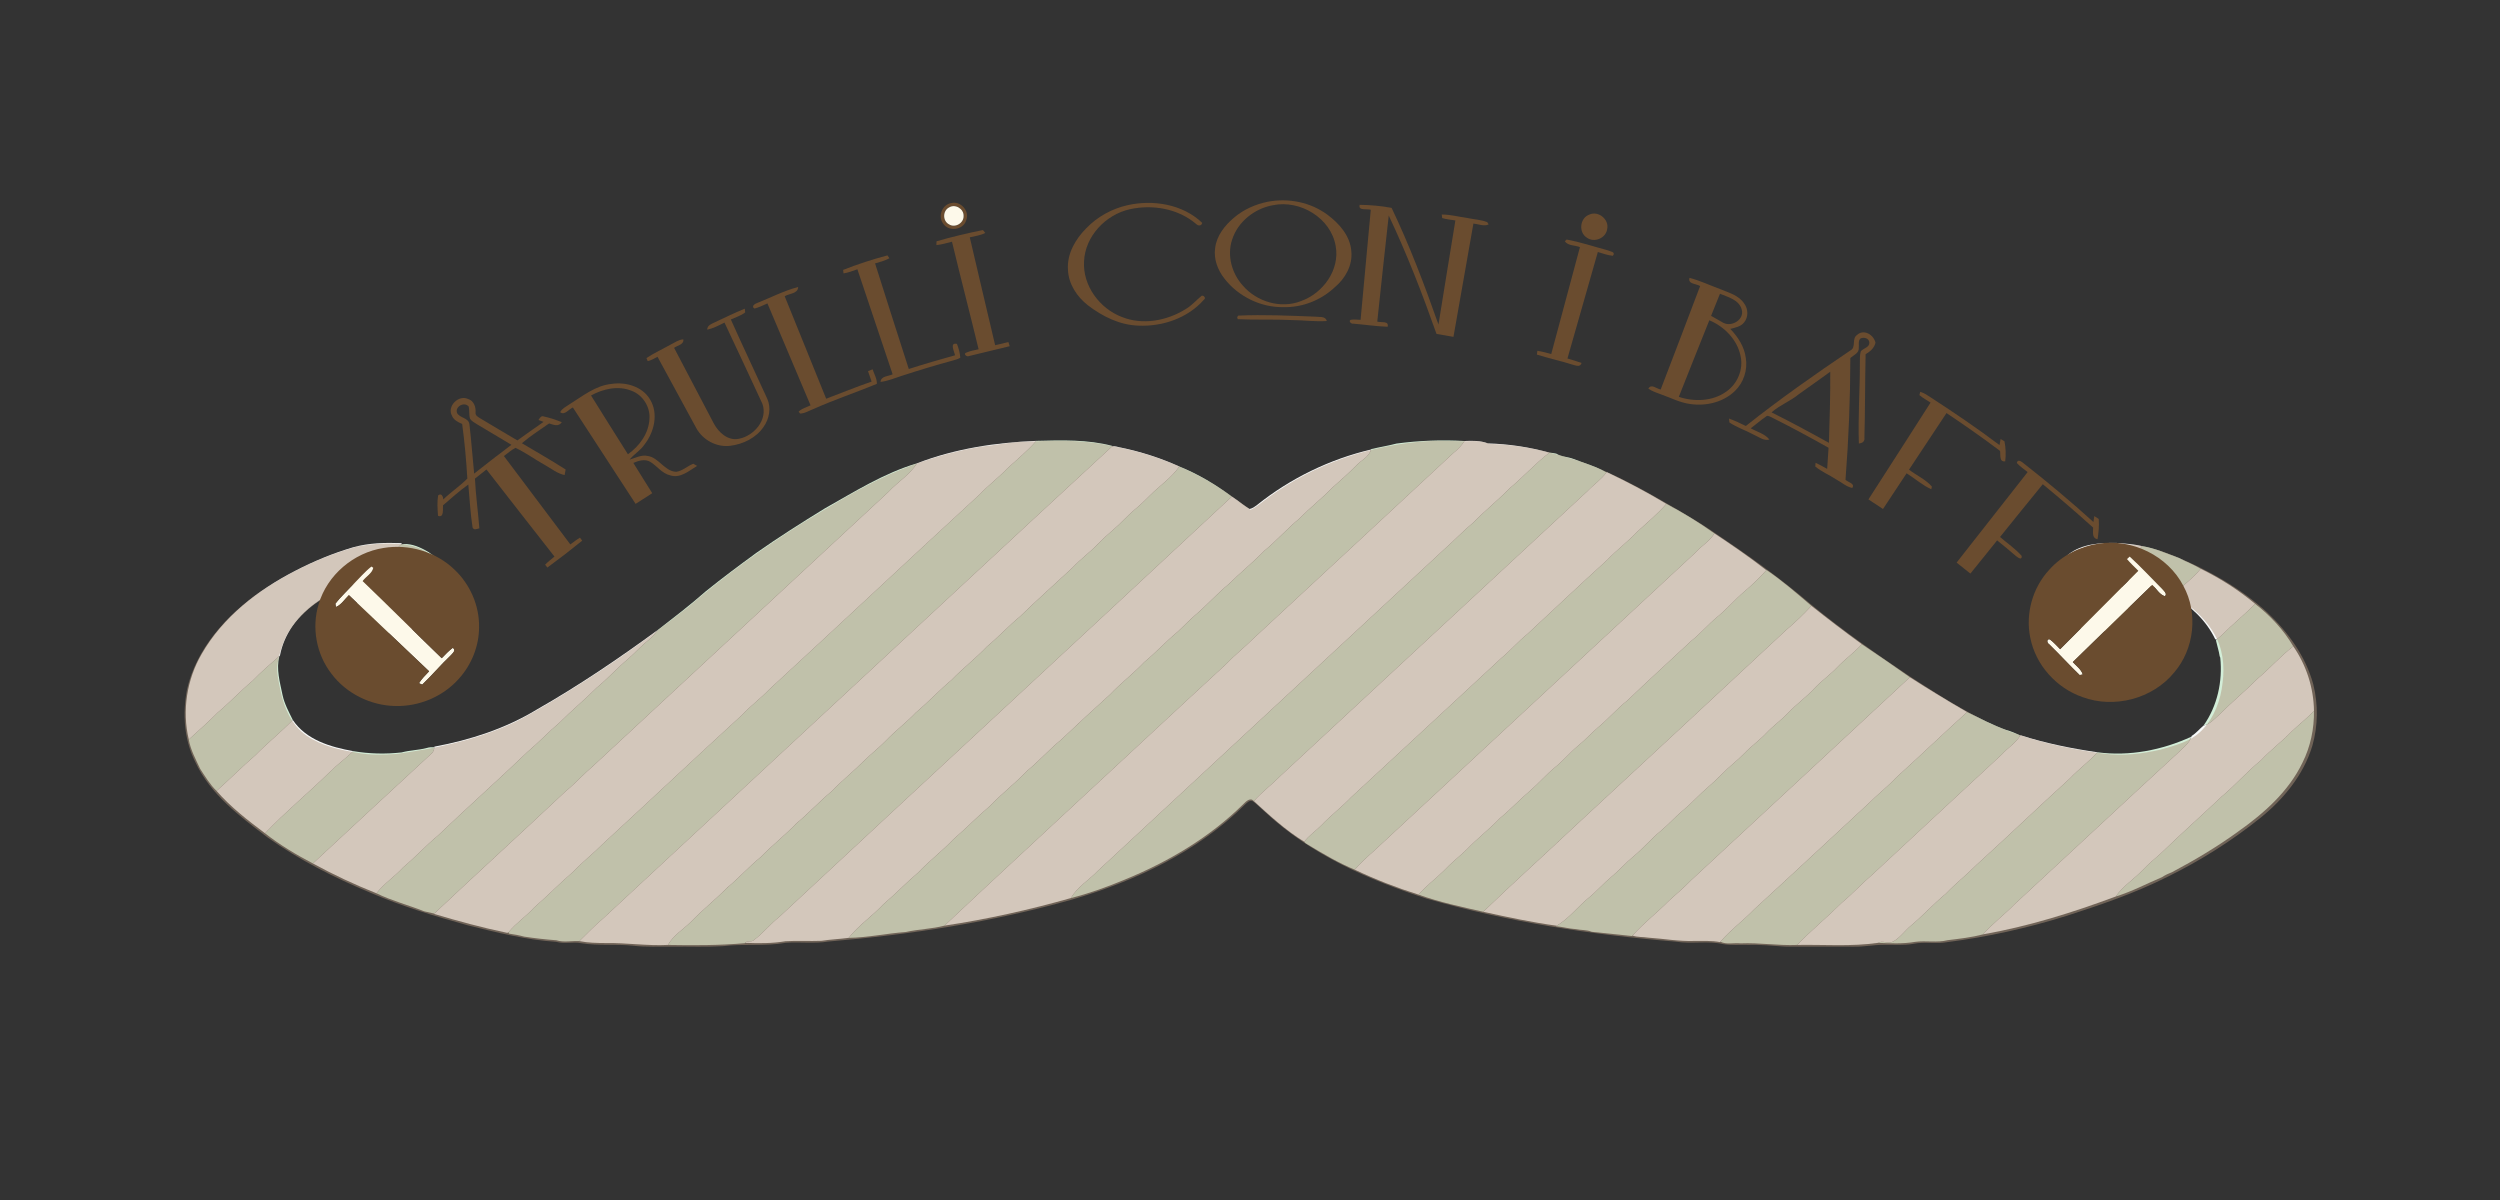 <?xml version="1.0" encoding="utf-8"?>
<!-- Generator: Adobe Illustrator 15.1.0, SVG Export Plug-In . SVG Version: 6.00 Build 0)  -->
<!DOCTYPE svg PUBLIC "-//W3C//DTD SVG 1.1//EN" "http://www.w3.org/Graphics/SVG/1.1/DTD/svg11.dtd">
<svg version="1.1" id="Layer_1" xmlns="http://www.w3.org/2000/svg" xmlns:xlink="http://www.w3.org/1999/xlink" x="0px" y="0px"
	 width="1477px" height="709px" viewBox="0 0 1477 709" enable-background="new 0 0 1477 709" xml:space="preserve">
<rect x="0" y="0" width="1477" height="709" fill="#333333" stroke="none"/>
<g>
	<g>
		<g>
			<g>
				<path fill="#D3EED8" d="M612.265,260.464c14.983-0.384,30.271-0.89,44.88,2.982l-0.142,0.324
					c-65.263,60.137-130.131,120.708-195.242,180.997c-35.154,32.627-70.308,65.242-105.441,97.879
					c-4.934,4.175-9.403,8.847-14.013,13.365c-4.54-0.272-9.19,0.921-13.608-0.505c-6.37-0.466-12.719-1.193-19.028-2.153
					c-2.942-0.8-5.945-1.345-8.958-1.771c-0.071-0.191-0.212-0.575-0.283-0.758c4.388-5.52,10.434-9.393,15.125-14.64
					c7.927-6.895,15.247-14.437,23.213-21.282c5.409-5.732,11.678-10.545,17.198-16.156c27.581-25.327,54.778-51.078,82.43-76.344
					c5.036-5.409,11.041-9.787,16.136-15.135c41.564-38.309,82.774-77.001,124.368-115.27c5.096-5.389,11.081-9.828,16.197-15.206
					C600.901,271.434,607.058,266.429,612.265,260.464z"/>
				<path fill="#D3EED8" d="M825.099,262.051c13.296-1.769,26.722-2.274,40.118-1.496c-1.709,2.74-4.004,5.035-6.511,7.037
					c-39.248,36.559-78.639,72.947-117.958,109.436c-5.429,5.368-11.445,10.131-16.712,15.66
					c-29.674,27.298-59.106,54.85-88.729,82.198c-25.751,24.001-51.694,47.821-77.284,71.976
					c-7.461,1.951-15.429,2.083-22.991,3.781c-11.263,0.798-22.364,3.276-33.647,3.438c5.985-7.482,14.013-12.87,20.524-19.836
					c7.108-6.037,13.548-12.79,20.646-18.826c6.562-6.916,14.194-12.688,20.756-19.604c7.259-6.237,13.912-13.112,21.181-19.331
					c7.128-7.4,15.287-13.68,22.375-21.11c7.017-5.753,13.032-12.597,20.049-18.34c9.514-9.038,19.169-17.926,28.895-26.731
					c6.411-6.744,13.852-12.386,20.261-19.14c6.784-5.642,12.76-12.163,19.554-17.794c3.7-3.367,7.087-7.067,10.909-10.303
					c6.733-5.732,12.597-12.406,19.452-18.017c6.805-6.724,14.245-12.739,20.919-19.594c7.381-6.066,13.688-13.275,21.07-19.331
					c6.177-6.339,13.163-11.789,19.32-18.138c4.813-4.246,9.605-8.513,14.114-13.093c2.882-3.073,7.432-4.933,8.594-9.322
					l0.102-0.243C815.08,264.134,820.165,263.365,825.099,262.051z"/>
				<path fill="#D3EED8" d="M915.405,267.43c1.345,0.021,2.689,0.333,4.034,0.567c2.973,1.94,6.865,1.84,10.15,3.133
					c6.501,2.579,13.396,4.398,19.482,7.978c-3.083,4.256-7.531,7.188-11.121,10.98c-60.379,55.88-120.576,111.973-180.956,167.852
					c-5.228,5.309-11.223,9.788-16.227,15.328l-0.041,0.041c-1.92-2.417-4.569,0.09-6.057,1.658
					c-19.987,19.785-44.626,34.314-70.56,44.869c-10.222,4.267-20.727,8.028-31.433,10.737c3.913-6.663,10.768-10.676,16.005-16.155
					c68.124-63.383,136.409-126.573,204.595-189.905c5.873-5.177,11.232-10.919,17.288-15.903
					c6.845-7.007,14.509-13.134,21.354-20.13C899.996,281.746,907.034,273.83,915.405,267.43z"/>
				<path fill="#D3EED8" d="M487.25,300.4c17.622-9.888,34.981-20.878,54.515-26.671c-4.317,6.814-11.424,11.01-16.824,16.844
					C466.867,344.42,408.833,398.33,350.779,452.198c-5.793,4.913-10.858,10.604-16.743,15.428
					c-25.69,24.194-51.795,47.923-77.476,72.118c-2.002-0.476-4.004-0.891-5.996-1.346c-9.271-3.721-19.128-6.208-28.147-10.636
					c4.51-5.834,10.818-9.888,15.762-15.317c7.158-5.995,13.457-12.92,20.646-18.876c17.39-16.662,35.417-32.626,52.796-49.309
					c6.562-5.551,12.446-11.829,18.998-17.38c7.077-7.097,14.822-13.467,21.899-20.564c6.481-5.318,12.062-11.606,18.502-16.965
					c4.186-3.609,7.805-7.826,12.163-11.232c2.164-1.669,3.893-3.803,5.51-5.985c9.534-7.382,19.139-14.722,28.198-22.718
					c9.737-7.866,19.787-15.348,29.896-22.729C459.952,317.446,473.55,308.822,487.25,300.4z"/>
				<path fill="#D3EED8" d="M696.738,275.599c11.09,4.459,21.454,10.667,31.029,17.794
					C638.815,376.309,549.459,458.8,460.447,541.665c-5.419,4.267-9.707,9.827-15.277,13.9c-1.405,1.254-3.812-0.09-4.944,1.478
					l-0.192,0.191c-15.095,1.324-30.26,1.305-45.406,1.031c3.286-5.834,9.312-9.321,13.933-13.983
					c6.622-6.885,14.154-12.799,20.827-19.623c7.007-5.804,13.083-12.607,20.12-18.371c6.652-6.845,14.194-12.739,20.807-19.624
					c7.34-6.107,13.811-13.164,21.151-19.271c6.106-6.38,13.032-11.88,19.26-18.148c4.095-3.983,8.625-7.522,12.628-11.616
					c5.611-5.895,12.152-10.768,17.754-16.662c7.31-6.168,13.832-13.174,21.151-19.331c6.632-6.854,14.205-12.688,20.787-19.604
					c6.784-5.662,12.769-12.184,19.584-17.814c10.09-9.807,20.595-19.149,30.897-28.734c4.742-5.055,10.374-9.16,15.186-14.134
					c2.831-2.892,5.773-5.672,8.866-8.27c4.57-3.802,8.422-8.372,12.992-12.173c3.166-2.628,6.147-5.459,9.029-8.392
					C685.242,286.812,692.157,282.312,696.738,275.599z"/>
				<path fill="#D3EED8" d="M984.479,297.69c9.817,5.197,19.352,11.011,28.4,17.461c-2.801,4.651-7.685,7.361-11.223,11.344
					c-63.312,58.722-126.563,117.493-189.884,176.194c-3.994,3.498-7.866,7.147-11.404,11.111
					c-9.524-3.964-18.451-9.211-27.259-14.56c-0.889-0.616-1.991-0.97-2.547-1.94c2.791-3.782,6.814-6.34,10.05-9.687
					c5.631-5.863,12.112-10.818,17.734-16.692c29.663-27.318,59.125-54.828,88.729-82.207c5.317-4.439,9.867-9.727,15.256-14.094
					c15.723-14.54,31.211-29.331,47.095-43.698c5.611-5.895,12.163-10.778,17.765-16.683
					C973.024,308.802,979.263,303.767,984.479,297.69z"/>
				<path fill="#D3EED8" d="M236.875,321.672c4.802-0.96,9.837,0.98,14.054,3.235c6.46,3.206,11.94,9.565,12.112,17.036
					c-5.733,5.096-11.172,10.505-16.824,15.691c-5.965,4.884-10.879,10.96-17.248,15.368c0.708,0.111,2.103,0.344,2.811,0.454
					c-3.983,0.932-8.23,0.679-12.315,0.688c-3.215-1.213-7.593-2.021-8.775-5.772c-2.679-7.986,2.346-15.833,2.173-23.759
					C220.517,336.605,229.343,329.821,236.875,321.672z"/>
				<path fill="#D3EED8" d="M1265.559,322.653c7.613,1.204,14.69,4.429,21.899,7.057c4.165,2.204,8.634,3.852,12.689,6.319
					c-4.763,5.986-11.243,10.211-16.359,15.864c-6.996-3.529-14.245-6.724-21.869-8.543c-2.669-0.102-6.065-1.436-8.28,0.404
					c-0.606,7.219,4.822,13.346,4.206,20.635c0.111,3.771-3.447,5.925-6.359,7.461c-5.075,2.053-10.576,0.375-15.823,0.395
					c-5.783,0.688-10.949-3.204-14.559-7.3c4.955-5.854,11.253-10.332,16.561-15.843c4.51-4.61,9.757-8.432,14.186-13.153
					C1256.197,331.277,1261.758,327.86,1265.559,322.653z"/>
				<path fill="#D3EED8" d="M1043.545,336.888l0.111-0.111c9.352,6.369,17.945,13.8,26.52,21.161
					c-4.641,5.045-9.605,9.767-14.813,14.205c-41.695,38.895-83.522,77.628-125.349,116.36
					c-17.813,16.824-36.085,33.172-53.717,50.178c-12.859-2.932-25.843-5.642-38.247-10.141c4.509-5.186,10.069-9.271,14.943-14.084
					c4.226-4.519,9.109-8.341,13.568-12.597c6.105-6.421,13.184-11.789,19.311-18.179c6.268-5.187,11.809-11.163,18.007-16.42
					c5.237-4.488,9.705-9.786,15.054-14.134c4.822-3.902,8.786-8.735,13.578-12.679c4.074-3.316,7.583-7.27,11.587-10.677
					c6.087-5.015,11.223-11.081,17.431-15.975c12.365-11.91,25.113-23.405,37.641-35.133c5.611-4.47,10.242-10,15.793-14.539
					c5.5-4.56,10.15-10.009,15.58-14.63C1035.152,345.583,1039.531,341.408,1043.545,336.888z"/>
				<path fill="#D3EED8" d="M1312.411,375.449c6.429-6.46,13.537-12.193,19.957-18.684c8.857,6.916,16.804,15.348,22.486,25.074
					c-7.481,5.792-13.74,12.941-20.97,19.027c-7.269,7.26-15.176,13.81-22.425,21.06c-2.962,2.528-5.601,5.926-9.604,6.733
					c8.169-11.575,11.334-26.156,9.878-40.107l-0.364-0.909c-0.445-3.125-1.496-6.108-2.152-9.171l0.222-0.708
					C1310.439,377.037,1311.48,376.298,1312.411,375.449z"/>
				<path fill="#D3EED8" d="M1099.971,380.596c9.504,6.42,18.977,12.922,28.369,19.514c-43.01,40.067-86.171,79.942-129.241,119.949
					c-4.114,4.297-8.704,8.078-13.072,12.092c-6.977,7.077-14.913,13.144-21.524,20.585l-0.264,0.273
					c-7.967-0.789-15.924-1.719-23.891-2.507c-2.922-1.284-6.268-0.9-9.342-1.578c-3.974-0.213-7.806-1.375-11.748-1.709
					l0.454-0.283c7.29-4.307,12.426-11.242,18.917-16.53c4.803-3.912,8.847-8.645,13.628-12.566
					c4.429-3.641,8.149-8.038,12.568-11.668c5.772-4.701,10.555-10.474,16.288-15.216c4.59-3.771,8.513-8.291,13.092-12.082
					c2.578-2.154,5.035-4.459,7.412-6.846c4.983-5.125,10.706-9.473,15.65-14.639c4.135-4.328,8.998-7.877,13.164-12.184
					c4.125-4.337,9.068-7.805,13.184-12.173c4.095-4.307,8.979-7.765,13.063-12.082c4.762-5.035,10.455-9.069,15.166-14.154
					c4.246-4.54,9.383-8.108,13.659-12.618C1090.063,389.361,1095.542,385.54,1099.971,380.596z"/>
				<path fill="#D3EED8" d="M149.218,402.202c4.994-5.167,10.434-9.858,15.843-14.591c-2.022,7.745,0.343,15.47,1.87,23.053
					c1.102,5.227,3.741,9.938,6.046,14.7c-7.098,7.27-15.024,13.649-22.142,20.879c-7.856,6.773-15.125,14.164-22.89,21.039
					c-3.913-3.781-6.683-8.492-9.645-12.981c-2.639-5.602-5.611-11.161-6.805-17.289l0.688-0.688
					c5.541-5.035,11.142-10,16.419-15.327C135.731,415.011,142.08,408.187,149.218,402.202z"/>
				<path fill="#D3EED8" d="M1353.975,432.098c4.307-4.114,9.079-7.734,13.123-12.142c0.142,10.565-2.042,21.19-6.814,30.654
					c-8.219,17.117-22.86,29.978-38.106,40.755c-12.294,8.928-25.376,16.693-38.772,23.811c-2.104,0.85-4.196,1.759-6.057,3.033
					c-9.109,3.852-17.896,8.543-27.379,11.445c4.317-6.198,10.809-10.273,15.975-15.673c3.316-3.477,6.966-6.581,10.586-9.726
					c11.818-11.435,24.104-22.374,36.063-33.667c8.078-6.744,14.994-14.752,23.163-21.395
					C1341.458,443.098,1348.182,438.104,1353.975,432.098z"/>
				<path fill="#D3EED8" d="M1162.14,420.693c7.612,3.681,15.095,7.715,23.083,10.556c2.891,0.799,5.661,1.972,8.36,3.307
					c-2.771,4.519-7.431,7.309-10.919,11.201c-25.408,23.477-50.725,47.044-76.071,70.591c-6.359,5.43-12.001,11.627-18.431,16.976
					c-8.594,8.533-17.997,16.237-26.398,24.942c-11.172,0.476-22.273-1.425-33.455-0.939c-3.913-0.436-8.383,0.879-11.9-0.971
					c6.076-7.037,13.619-12.527,20.039-19.2c22.516-20.615,44.799-41.482,67.214-62.209c5.399-5.389,11.445-10.101,16.692-15.651
					C1134.396,446.545,1148.106,433.443,1162.14,420.693z"/>
				<path fill="#D3EED8" d="M1239.14,444.442c18.917,2.528,38.279-1.283,55.517-9.21c-1.264,4.136-5.014,6.562-7.865,9.515
					c-32.293,29.714-64.333,59.691-96.564,89.466c-6.025,6.147-12.941,11.364-18.684,17.814c-6.846,1.79-13.861,2.569-20.858,3.428
					c-6.299,1.607-12.86,0.11-19.229,0.99c-7.239,1.254-14.67,0.891-21.95,0.587c2.78-1.668,6.046,0.799,8.897-0.738
					c4.195-2.274,6.945-6.409,10.586-9.433c7.138-5.976,13.406-12.892,20.574-18.836c5.772-6.056,12.396-11.192,18.26-17.157
					c18.542-16.833,36.609-34.183,55.141-51.048C1228.09,454.412,1234.176,450.014,1239.14,444.442z"/>
				<path fill="#D3EED8" d="M237.3,444.534c4.843-1.305,9.928-1.335,14.781-2.599c1.446-0.506,2.982-0.516,4.499-0.476
					c-0.03,1.233-0.404,2.325-1.132,3.266c-23.608,21.697-47.054,43.606-70.591,65.404c-9.857-5.177-19.523-10.929-28.269-17.824
					c12.133-12.779,25.802-23.982,38.379-36.327c4.348-4.338,9.342-7.937,13.75-12.202
					C218.131,445.383,227.796,445.606,237.3,444.534z"/>
			</g>
			<g>
				<path fill="#F8FAFA" d="M541.765,273.729c22.415-8.665,46.569-12.335,70.5-13.265c-5.207,5.965-11.364,10.97-17.167,16.328
					c-5.116,5.378-11.101,9.817-16.197,15.206c-41.594,38.268-82.804,76.961-124.368,115.27
					c-5.096,5.348-11.101,9.726-16.136,15.135c-27.652,25.266-54.849,51.017-82.43,76.344c-5.521,5.611-11.789,10.424-17.198,16.156
					c-7.967,6.846-15.287,14.388-23.213,21.282c-4.691,5.247-10.737,9.12-15.125,14.64l-0.768,0.304
					c-14.589-3.063-28.997-6.926-43.273-11.213l0.172-0.171c25.681-24.195,51.785-47.924,77.476-72.118
					c5.885-4.823,10.95-10.515,16.743-15.428c58.054-53.868,116.087-107.778,174.162-161.625
					C530.341,284.739,537.448,280.543,541.765,273.729z"/>
				<path fill="#F8FAFA" d="M865.217,260.555c4.651-0.202,9.413-0.313,13.831,1.415c12.254,0.324,24.528,2.174,36.357,5.46
					c-8.371,6.4-15.409,14.316-23.486,21.05c-6.845,6.996-14.509,13.123-21.354,20.13c-6.056,4.984-11.415,10.727-17.288,15.903
					c-68.186,63.332-136.471,126.522-204.595,189.905c-5.237,5.479-12.092,9.492-16.005,16.155
					c-24.518,6.956-49.45,12.507-74.655,16.288c25.59-24.154,51.533-47.975,77.284-71.976c29.623-27.349,59.055-54.9,88.729-82.198
					c5.268-5.529,11.283-10.292,16.712-15.66c39.319-36.489,78.71-72.876,117.958-109.436
					C861.213,265.589,863.508,263.294,865.217,260.555z"/>
				<path fill="#F8FAFA" d="M461.761,444.767c65.111-60.289,129.979-120.86,195.242-180.997c1.799-0.496,3.66,0.495,5.47,0.718
					c11.779,2.446,23.294,6.147,34.265,11.111c-4.581,6.713-11.496,11.213-17.138,16.915c-2.881,2.932-5.863,5.763-9.029,8.392
					c-4.57,3.802-8.422,8.371-12.992,12.173c-3.093,2.598-6.035,5.378-8.866,8.27c-4.813,4.975-10.444,9.08-15.186,14.134
					c-10.302,9.585-20.807,18.927-30.897,28.734c-6.815,5.631-12.8,12.152-19.584,17.814c-6.582,6.916-14.155,12.75-20.787,19.604
					c-7.319,6.157-13.841,13.163-21.151,19.331c-5.602,5.895-12.143,10.768-17.754,16.662c-4.004,4.094-8.534,7.633-12.628,11.616
					c-6.228,6.269-13.153,11.769-19.26,18.148c-7.34,6.106-13.812,13.163-21.151,19.271c-6.612,6.885-14.154,12.779-20.807,19.624
					c-7.037,5.764-13.113,12.567-20.12,18.371c-6.673,6.824-14.205,12.738-20.827,19.623c-4.621,4.662-10.647,8.149-13.933,13.983
					c-12.253,0.646-24.416-1.305-36.65-1.102c-5.247-0.041-10.524-0.102-15.671-1.153c4.61-4.519,9.08-9.19,14.013-13.365
					C391.454,510.009,426.607,477.394,461.761,444.767z"/>
				<path fill="#F8FAFA" d="M742.79,298.246c19.634-15.661,42.777-26.924,67.214-32.677c-1.162,4.389-5.712,6.249-8.594,9.322
					c-4.509,4.58-9.302,8.847-14.114,13.093c-6.157,6.349-13.144,11.799-19.32,18.138c-7.382,6.056-13.689,13.265-21.07,19.331
					c-6.674,6.855-14.114,12.87-20.919,19.594c-6.854,5.611-12.719,12.284-19.452,18.017c-3.822,3.235-7.209,6.936-10.909,10.303
					c-6.794,5.631-12.77,12.152-19.554,17.794c-6.41,6.754-13.851,12.396-20.261,19.14c-9.726,8.806-19.381,17.693-28.895,26.731
					c-7.017,5.743-13.032,12.587-20.049,18.34c-7.088,7.431-15.247,13.71-22.375,21.11c-7.27,6.219-13.922,13.094-21.181,19.331
					c-6.562,6.916-14.195,12.688-20.756,19.604c-7.098,6.036-13.538,12.789-20.646,18.826c-6.511,6.966-14.539,12.354-20.524,19.836
					c-5.359,0.729-10.767,0.92-16.105,1.76c-7.078,0.293-14.185-0.213-21.252,0.242c-7.856,1.354-15.874,1.254-23.8,0.961
					c1.132-1.567,3.539-0.224,4.944-1.478c5.57-4.073,9.857-9.634,15.277-13.9c89.012-82.865,178.368-165.356,267.319-248.272
					c3.559,2.286,6.743,5.106,10.373,7.29C739.93,300.48,741.375,299.258,742.79,298.246z"/>
				<path fill="#F8FAFA" d="M949.072,279.107l0.143-0.182c12.062,5.652,23.829,11.92,35.265,18.765
					c-5.217,6.077-11.455,11.112-17.288,16.551c-5.602,5.905-12.153,10.788-17.765,16.683
					c-15.884,14.367-31.372,29.158-47.095,43.698c-5.389,4.367-9.938,9.654-15.256,14.094
					c-29.604,27.379-59.065,54.889-88.729,82.207c-5.622,5.874-12.104,10.829-17.734,16.692c-3.235,3.347-7.259,5.904-10.05,9.687
					c-10.919-6.694-20.394-15.419-29.795-24.033c5.004-5.54,10.999-10.02,16.227-15.328
					c60.38-55.879,120.577-111.972,180.956-167.852C941.541,286.295,945.989,283.364,949.072,279.107z"/>
				<path fill="#F8FAFA" d="M1012.88,315.151c10.443,6.916,20.797,14.023,30.665,21.737c-4.014,4.52-8.393,8.695-13.002,12.608
					c-5.43,4.621-10.08,10.07-15.58,14.63c-5.551,4.539-10.182,10.069-15.793,14.539c-12.527,11.728-25.275,23.223-37.641,35.133
					c-6.208,4.894-11.344,10.96-17.431,15.975c-4.004,3.407-7.513,7.36-11.587,10.677c-4.792,3.943-8.756,8.776-13.578,12.679
					c-5.349,4.348-9.816,9.646-15.054,14.134c-6.198,5.257-11.739,11.233-18.007,16.42c-6.127,6.39-13.205,11.758-19.311,18.179
					c-4.459,4.256-9.343,8.078-13.568,12.597c-4.874,4.813-10.435,8.898-14.943,14.084c-12.881-4.034-25.488-8.947-37.682-14.74
					c3.538-3.964,7.41-7.613,11.404-11.111c63.321-58.701,126.572-117.473,189.884-176.194
					C1005.195,322.512,1010.079,319.802,1012.88,315.151z"/>
				<path fill="#F8FAFA" d="M208.536,323.371c9.372-2.648,19.22-2.851,28.896-2.467l-0.556,0.769
					c-7.532,8.149-16.359,14.933-24.013,22.94c-1.486,0.061-3.033-0.172-4.448,0.395c-13.811,4.873-27.126,12.79-35.68,24.953
					c-3.589,5.187-6.177,11.132-7.33,17.339l-0.343,0.313c-5.409,4.732-10.849,9.424-15.843,14.591
					c-7.138,5.984-13.487,12.809-20.615,18.795c-5.277,5.327-10.878,10.292-16.419,15.327l-0.637,0.607
					c-4.075-17.047-1.173-35.509,7.653-50.624c12.497-21.788,33.132-37.681,55.153-49.035
					C185.282,331.59,196.717,326.859,208.536,323.371z"/>
				<path fill="#F8FAFA" d="M1222.044,327.516c8.059-6.288,18.846-6.945,28.673-6.733c4.965,0.374,9.979,0.698,14.842,1.87
					c-3.801,5.207-9.361,8.625-13.709,13.295c-4.429,4.721-9.676,8.543-14.186,13.153c-5.308,5.511-11.605,9.989-16.561,15.843
					c-4.034-4.782-6.157-10.777-7.775-16.722C1212.044,340.366,1216.342,332.632,1222.044,327.516z"/>
				<path fill="#F8FAFA" d="M1300.147,336.029c11.516,5.571,22.384,12.547,32.221,20.737c-6.42,6.49-13.528,12.224-19.957,18.684
					c-0.931,0.849-1.972,1.588-2.973,2.315l-0.657-0.05c-5.247-11.071-14.529-19.726-24.993-25.822
					C1288.904,346.24,1295.385,342.015,1300.147,336.029z"/>
				<path fill="#F8FAFA" d="M246.217,357.635c5.652-5.187,11.091-10.595,16.824-15.691c0.243,3.6-0.435,7.168-0.606,10.758
					c-1.698,5.49-4.893,10.384-8.129,15.096c-1.354,2.284-4.236,2.678-6.612,3.123c-5.328,0.678-10.565,2.032-15.914,2.537
					c-0.708-0.11-2.103-0.343-2.811-0.454C235.338,368.595,240.252,362.519,246.217,357.635z"/>
				<path fill="#F8FAFA" d="M1055.363,372.144c5.207-4.438,10.172-9.16,14.813-14.205c9.776,7.744,19.685,15.338,29.795,22.657
					c-4.429,4.944-9.908,8.766-14.468,13.578c-4.276,4.51-9.413,8.078-13.659,12.618c-4.711,5.085-10.404,9.119-15.166,14.154
					c-4.084,4.317-8.968,7.775-13.063,12.082c-4.115,4.368-9.059,7.836-13.184,12.173c-4.166,4.307-9.029,7.855-13.164,12.184
					c-4.944,5.166-10.667,9.514-15.65,14.639c-2.377,2.387-4.834,4.691-7.412,6.846c-4.579,3.791-8.502,8.311-13.092,12.082
					c-5.733,4.742-10.516,10.515-16.288,15.216c-4.419,3.63-8.14,8.027-12.568,11.668c-4.781,3.922-8.825,8.654-13.628,12.566
					c-6.491,5.288-11.627,12.224-18.917,16.53c-14.6-2.012-29.036-5.075-43.414-8.25c17.632-17.006,35.903-33.354,53.717-50.178
					C971.841,449.771,1013.668,411.038,1055.363,372.144z"/>
				<path fill="#F8FAFA" d="M317.041,419.268c24.872-14.154,48.58-30.24,71.652-47.134c-1.618,2.183-3.347,4.316-5.51,5.985
					c-4.357,3.406-7.977,7.623-12.163,11.232c-6.441,5.358-12.021,11.646-18.502,16.965c-7.077,7.098-14.822,13.468-21.899,20.564
					c-6.552,5.551-12.436,11.829-18.998,17.38c-17.38,16.683-35.407,32.646-52.796,49.309c-7.188,5.956-13.487,12.881-20.646,18.876
					c-4.944,5.43-11.252,9.483-15.762,15.317c-12.851-5.126-25.428-10.98-37.56-17.633c23.537-21.798,46.983-43.707,70.591-65.404
					c0.728-0.94,1.102-2.032,1.132-3.266l0.061-0.343C277.752,437.225,298.609,430.439,317.041,419.268z"/>
				<path fill="#F8FAFA" d="M1333.885,400.867c7.229-6.086,13.488-13.235,20.97-19.027c7.744,11.142,12.041,24.548,12.243,38.116
					c-4.044,4.407-8.816,8.027-13.123,12.142c-5.793,6.006-12.517,11-18.219,17.097c-8.169,6.643-15.085,14.65-23.163,21.395
					c-11.96,11.293-24.245,22.232-36.063,33.667c-3.62,3.145-7.27,6.249-10.586,9.726c-5.166,5.399-11.657,9.475-15.975,15.673
					c-25.498,9.503-51.594,17.661-78.426,22.373c5.742-6.45,12.658-11.667,18.684-17.814c32.231-29.774,64.271-59.752,96.564-89.466
					c2.852-2.953,6.602-5.379,7.865-9.515c0.051-0.122,0.152-0.354,0.203-0.465c2.658-1.639,4.619-4.146,6.996-6.107
					c4.004-0.808,6.643-4.205,9.604-6.733C1318.709,414.677,1326.616,408.127,1333.885,400.867z"/>
				<path fill="#F8FAFA" d="M999.099,520.059c43.07-40.007,86.231-79.882,129.241-119.949c11.102,7.127,22.365,14.013,33.8,20.584
					c-14.033,12.75-27.743,25.852-41.786,38.602c-5.247,5.551-11.293,10.263-16.692,15.651
					c-22.415,20.727-44.698,41.594-67.214,62.209c-6.42,6.673-13.963,12.163-20.039,19.2l-0.223,0.242
					c-4.984-0.991-10.069-0.627-15.104-0.688c-9.149,0.344-18.188-1.365-27.299-1.951c-3.083-0.525-6.319-0.152-9.28-1.224
					c6.611-7.441,14.548-13.508,21.524-20.585C990.395,528.137,994.984,524.355,999.099,520.059z"/>
				<path fill="#F8FAFA" d="M150.836,446.243c7.118-7.229,15.044-13.609,22.142-20.879c7.937,11.829,22.456,16.046,35.74,18.412
					c-4.408,4.266-9.402,7.864-13.75,12.202c-12.577,12.345-26.247,23.548-38.379,36.327c-10.14-7.604-20.271-15.449-28.643-25.023
					C135.711,460.407,142.98,453.017,150.836,446.243z"/>
				<path fill="#F8FAFA" d="M1193.583,434.556l0.122-0.183c14.791,4.762,30.078,7.846,45.435,10.069
					c-4.964,5.571-11.05,9.97-16.177,15.378c-18.531,16.865-36.599,34.215-55.141,51.048c-5.864,5.965-12.487,11.102-18.26,17.157
					c-7.168,5.944-13.437,12.86-20.574,18.836c-3.641,3.023-6.391,7.158-10.586,9.433c-2.852,1.537-6.117-0.93-8.897,0.738
					c-15.792,2.285-31.838,0.95-47.741,1.233c8.401-8.705,17.805-16.409,26.398-24.942c6.43-5.349,12.071-11.546,18.431-16.976
					c25.347-23.547,50.663-47.114,76.071-70.591C1186.152,441.864,1190.813,439.074,1193.583,434.556z"/>
			</g>
		</g>
		<path opacity="0.5" fill="#AE957C" d="M579.874,263.824c7.363-0.709,14.646-2.168,22.03-2.735
			c17.978-0.668,36.281-1.843,53.965,2.229c18.728,3.181,36.858,9.511,53.611,18.424c10.351,5.581,19.852,12.529,29.322,19.457
			c4-1.884,7.232-4.974,10.817-7.506c27.084-19.659,59.982-30.841,93.295-33.019c9.137-0.618,18.272,0.253,27.408-0.102
			c3.414-0.172,6.746,0.628,9.967,1.691c14.849,0.304,29.565,3.181,43.767,7.475c17.219,4.538,33.271,12.5,48.84,20.997
			c12.843,7.303,25.777,14.474,38.073,22.678c20.237,13.542,40.16,27.631,58.695,43.452c18.647,15.386,38.469,29.262,58.544,42.712
			c15.629,10.068,31.328,20.196,48.202,28.077c21.088,9.552,43.918,14.585,66.778,17.644c11.161,1.449,22.456,0.031,33.363-2.45
			c8.528-2.462,17.797-4.7,24.208-11.283c7.363-7.476,11.253-17.857,12.336-28.168c1.379-10.018,0.152-20.662-5.205-29.403
			c-8.468-14.16-23.215-23.448-38.631-28.442c-4.457-1.813-9.318-2.481-14.089-1.944c-0.933,7.485,4.71,13.826,4.184,21.3
			c0,4.082-4.093,6.391-7.364,7.81c-5.925,1.731-12.104-0.364-18.141,0.061c-7.697-1.884-13.633-8.406-16.459-15.639
			c-1.56-4.355-3.727-8.822-2.947-13.563c1.489-9.014,8.002-17.219,16.813-20.024c9.004-2.906,18.667-2.805,27.985-1.792
			c8.964,0.739,17.604,3.575,25.899,6.938c19.64,8.093,38.458,18.697,54.248,33.03c12.337,11.597,22.749,25.949,27.267,42.459
			c2.988,11.901,2.847,24.623-0.525,36.442c-5.177,17.168-16.996,31.551-30.792,42.652c-16.864,13.521-35.247,25.139-54.644,34.67
			c-19.123,9.643-39.432,16.59-59.779,23.144c-23.002,7.191-46.623,12.469-70.526,15.518c-6.522,1.245-13.248-0.374-19.761,0.952
			c-6.006,1.154-12.145,0.436-18.211,0.638c-5.743,0.021-11.404,1.226-17.148,1.104c-13.521-0.061-27.033,0.021-40.545-0.041
			c-7.414-0.567-14.838-1.215-22.283-1.022c-4.801-0.121-9.643,0.304-14.393-0.466c-9.247-2.097-18.799,0.132-28.097-1.479
			c-49.62-3.979-99.078-11.658-146.987-25.362c-34.285-11.02-68.328-25.969-95.017-50.743c-2.572-2.239-4.952-4.69-7.657-6.757
			c-1.752-1.043-3.454,0.679-4.649,1.793c-27.985,27.813-64.63,45.234-102.127,56.194c-46.957,13.288-95.392,20.783-143.958,24.815
			c-8.366,1.397-16.884,0.172-25.312,0.76c-12.326,2.228-24.927,0.435-37.334,2.005c-9.835,0.607-19.7,0.132-29.545,0.283
			c-7.769-0.121-15.578,0.375-23.326-0.567c-10.139-1.074-20.409,0.162-30.507-1.468c-4.963-0.982-10.068,0.617-14.97-0.831
			c-17.705-1.104-34.954-5.52-52.122-9.724c-19.559-5.419-39.077-11.253-57.723-19.336c-21.209-8.792-41.842-19.274-60.6-32.574
			c-16.408-12.447-33.911-25.433-42.753-44.656c-6.675-13.178-7.617-28.603-4.862-42.925c5.459-23.691,22.598-42.732,41.842-56.63
			c17.735-12.286,37.466-21.766,58.25-27.601c10.808-2.086,22.091-2.694,32.939-0.476c9.521,2.38,19.224,10.027,19.244,20.622
			c-0.142,4.841,0.142,10.038-2.238,14.434c-1.955,4-4.304,7.798-6.938,11.384c-1.186,1.692-3.414,1.955-5.257,2.411
			c-9.855,1.499-19.721,4.203-29.758,3.17c-3.21-1.023-7.262-2.147-8.417-5.742c-2.583-7.932,2.289-15.619,2.33-23.5
			c-1.702-0.041-3.454-0.152-5.054,0.527c-13.38,4.791-26.243,12.479-34.71,24.127c-4.579,6.279-7.222,13.795-8.6,21.392
			c-1.185,5.682,0.598,11.333,1.601,16.895c2.097,9.977,6.543,20.257,15.193,26.233c8.842,6.229,19.69,8.538,30.183,10.291
			c7.657,1.468,15.517,1.225,23.266,0.688c22.101-3.17,44.292-7.606,64.854-16.6c8.599-3.546,16.479-8.529,24.532-13.117
			c28.826-17.057,56.345-36.271,82.629-57.004c21.412-18.455,44.374-35.106,68.318-50.117c16.55-10.068,33.11-20.298,50.785-28.32
			C542.864,272.646,561.136,266.913,579.874,263.824z"/>
	</g>
	<g>
		<g>
			<path fill="#6A4C2F" d="M749.029,119.19c12.08-2.32,25.15,0.23,35.101,7.59c7.03,5.17,13.53,12.5,14.229,21.59
				c0.871,8.26-3.54,16.14-9.739,21.31c-8.051,7.59-19.011,12.01-30.11,11.77c-13.49,0.34-26.86-6.22-35.1-16.84
				c-4.01-5.08-6.48-11.63-5.49-18.15c0.87-7.16,5.58-13.12,10.9-17.67C734.54,123.85,741.64,120.66,749.029,119.19z
				 M752.029,121.24c-10.869,1.95-20.75,9.76-24.119,20.42c-3.08,9.35-0.15,19.94,6.39,27.1c8.25,9.56,22.46,13.83,34.37,9.1
				c12.99-4.62,23.01-18.4,20.46-32.46C786.319,128.81,768.14,117.91,752.029,121.24z"/>
		</g>
		<g>
			<path fill="#6A4C2F" d="M561.87,120c5.63-1.51,11.19,4.69,8.97,10.12c-1.66,5.87-10.52,7-13.7,1.86
				C553.96,127.72,556.66,120.94,561.87,120z M560.71,122.55c-3.83,1.94-3.88,8.01-0.06,9.99c3.6,2.35,8.88-0.75,8.65-5.02
				C569.44,123.32,564.28,120.3,560.71,122.55z"/>
		</g>
		<path fill="#6A4C2F" d="M665.99,121.26c15.2-3.439,32.72-0.68,44.26,10.4c-0.36,1.96-2.44,1.89-3.57,0.66
			c-10.63-9.06-25.7-11.67-39.13-8.71c-14.28,3.16-26.45,15.9-27.1,30.8c-0.83,14.35,9.18,27.83,22.34,32.86
			c12.33,4.96,26.7,2.24,37.73-4.67c3.54-2.06,6.21-5.22,9.35-7.81c1.25-0.58,2.87,1.43,1.41,2.26
			c-9.53,10.91-24.51,15.99-38.76,15.33c-10.99-0.35-21.25-5.45-29.82-12.04c-6.44-5.04-11.4-12.51-11.74-20.86
			c-0.72-9.45,4.41-18.23,10.89-24.7C648.35,128.04,656.87,123.34,665.99,121.26z"/>
		<path fill="#6A4C2F" d="M803.3,121.01c6.29,0.07,12.681,0.65,18.86,1.8c10.67,22.34,19.479,45.58,27.689,68.94
			c3.34-20.5,6.601-41.02,9.99-61.51c-2.609-0.41-5.25-0.65-7.779-1.39c-0.07-0.52-0.211-1.58-0.281-2.1
			c5.121-0.04,10.11,1.35,15.16,2.06c3.9,0.81,8.011,0.98,11.75,2.44c0.2,0.34,0.61,1.02,0.811,1.36c-2.92,1.28-6.05-0.24-9.01-0.54
			c-3.86,22.33-7.9,44.62-11.79,66.95c-3.351-0.59-6.681-1.15-10.011-1.75c-8.359-23.71-17.459-47.2-28.22-69.93
			c-2.39,20.87-4.5,41.77-6.78,62.65c2.16,0.76,7.021-0.65,6.121,3.05c-6.801-0.24-13.541-1.26-20.311-1.83
			c-1.141,0.29-2.99-1.48-1.53-2.26c1.92-0.38,3.9-0.04,5.87,0.01c2.02-21.68,4-43.35,6.02-65.03
			C807.74,123.23,802.23,124.7,803.3,121.01z"/>
		<path fill="#6A4C2F" d="M938.79,126.87c5.42-2.71,12.2,2.85,10.69,8.69c-0.871,5.27-7.75,8.04-12.021,4.81
			C932.54,137.27,933.33,128.94,938.79,126.87z"/>
		<path fill="#6A4C2F" d="M553.3,142.56c9.01-2.64,18.2-4.75,27.4-6.66c0.35,0.43,1.03,1.3,1.38,1.73
			c-2.85,1.47-6.06,1.86-9.14,2.57c5.04,21.24,9.89,42.52,14.99,63.74c2.61-0.63,5.22-1.24,7.84-1.85c0.19,0.61,0.56,1.83,0.75,2.44
			c-8.01,1.89-16.01,3.83-23.99,5.81c-1.3,0.78-3.82-1.38-1.51-2.06c2.25-1.02,4.75-1.35,7.14-1.93
			c-5.12-21.22-10.64-42.33-15.73-63.55c-3.05,0.77-6.07,1.69-9.21,2C553.24,144.24,553.28,143.12,553.3,142.56z"/>
		<path fill="#6A4C2F" d="M924.51,142.54c0.26-0.26,0.77-0.76,1.02-1.01c8.25,1.47,16.221,4.21,24.32,6.36
			c1.311,0.66,4.961,0.89,3.021,3.24c-3.06-0.32-5.96-1.37-8.87-2.24c-6.04,20.95-11.95,41.94-17.95,62.9
			c2.8,0.82,5.59,1.67,8.34,2.66c-0.87,2.85-3.649,1.35-5.649,0.9c-6.851-2.18-13.891-3.7-20.73-5.85c0.07-0.56,0.2-1.67,0.27-2.22
			c2.781,0.38,5.48,1.16,8.19,1.88c5.6-21.07,11.32-42.11,16.96-63.16C930.54,144.8,926.38,145.31,924.51,142.54z"/>
		<path fill="#6A4C2F" d="M498.13,159.45c8.53-3.33,17.31-6.22,26.16-8.56c0.3,0.42,0.9,1.27,1.19,1.69
			c-2.66,1.45-5.6,2.23-8.49,3.04c6.56,20.82,13.24,41.61,19.92,62.39c9.04-2.92,18.16-5.57,27.31-8.1c-0.39-2.3-3.4-7.7,1.15-6.74
			c0.99,2.61,1.77,5.35,1.97,8.16c-1.3,0.84-2.83,1.2-4.29,1.64c-10.14,2.71-20.19,5.8-30.18,9.04c-4.19,1.31-8.25,3.15-12.65,3.62
			c0.26-3.57,4.66-3.27,7.15-4.48c-6.91-20.7-13.87-41.38-20.83-62.06c-2.69,0.94-5.37,2.01-8.2,2.44
			C498.29,161.01,498.19,159.97,498.13,159.45z"/>
		<g>
			<path fill="#6A4C2F" d="M998.17,164.16c6.22,1.63,12.061,4.41,18.08,6.63c5.109,2.15,11.15,3.68,14.311,8.67
				c2.34,3.23,2.43,7.99-0.201,11.09c-1.949,2.49-5.26,2.99-8.1,3.77c4.521,4.72,8.311,10.5,9.15,17.11
				c1.199,7.08-1.26,14.61-6.44,19.58c-6.89,6.68-17.11,9.06-26.44,7.67c-5.899-0.77-11.219-3.55-16.76-5.53
				c-2.689-1.04-5.529-1.83-7.899-3.54c1.62-3.12,4.96,0.15,7.26,0.51c7.86-20.34,15.57-40.74,23.31-61.13
				C1002.25,167.61,996.96,167.88,998.17,164.16z M1016.16,173.54c-1.771,4.35-3.49,8.72-5.25,13.07c2.47,1.32,4.85,2.82,7.33,4.16
				c4.96,2.5,12.5-2,10.76-7.92C1027.41,177.08,1020.99,175.58,1016.16,173.54z M1009.87,189.22c-5.96,15.1-12.12,30.12-18.03,45.24
				c9.27,3.07,20.229,2.68,28.3-3.28c6.4-4.56,9.9-12.94,8.22-20.68C1026.48,200.78,1018.811,192.95,1009.87,189.22z"/>
		</g>
		<path fill="#6A4C2F" d="M447.65,178.88c7.94-3.15,15.6-7.16,23.89-9.32c-0.09,4.03-5.27,3.8-7.95,5.45
			c8.12,20.2,16.42,40.33,24.51,60.55c8.95-3.37,17.81-7.01,26.85-10.12c-0.71-2.06-1.43-4.12-2.13-6.17
			c0.68-0.28,2.04-0.82,2.72-1.09c0.88,2.82,2.65,5.56,2.5,8.61c-12.41,5.08-25.16,9.38-37.43,14.83c-2.61,0.97-5.07,2.68-7.93,2.7
			l-0.85-1.12c1.92-1.92,4.65-2.6,7.04-3.72c-8.49-20.07-17-40.14-25.47-60.22c-2.54,1.08-5.01,2.38-7.7,3.03
			C443.54,180.9,446.23,179.31,447.65,178.88z"/>
		<path fill="#6A4C2F" d="M422.27,190.43c5.9-2.72,11.72-5.61,17.75-8.07c0.05,0.55,0.17,1.67,0.23,2.23
			c-2.52,1.93-5.62,2.86-8.47,4.16c7.01,15.7,14.41,31.22,21.53,46.86c2.38,5.37,1.21,11.77-2.11,16.48
			c-4.37,6.53-12,10.29-19.65,11.27c-8.1,1.09-16.45-3.42-20.26-10.58c-7.6-14-15.22-27.98-22.83-41.98
			c-1.88,0.96-3.71,2.1-5.78,2.56c-0.189-0.45-0.57-1.35-0.76-1.8c4.61-3.09,9.7-5.38,14.53-8.1c2.34-1.15,4.56-2.86,7.27-2.96
			c0.419,3.12-3.53,3.55-5.46,5.01c7.82,14.91,15.64,29.83,23.48,44.73c2.8,5.26,8.41,10.39,14.83,8.99
			c8.939-1.7,17.2-11.33,13.87-20.63c-7.34-16.06-14.95-32.01-22.41-48.01c-3.29,1.65-6.59,3.38-10.2,4.2
			C417.81,192.16,420.34,191.38,422.27,190.43z"/>
		<path fill="#6A4C2F" d="M731.52,186.47c15.28-0.68,30.6,0.04,45.88,0.63c2.289,0.35,5.729-0.44,6.489,2.55
			c-6.8,0.48-13.59-0.49-20.39-0.54c-10.74-0.56-21.51-0.04-32.24-0.54l-0.34-1.16L731.52,186.47z"/>
		<g>
			<path fill="#6A4C2F" d="M1097.109,197.91c4-3.76,9.961-0.11,10.931,4.62c-0.771,3.14-3.19,5.18-5.84,6.75
				c-0.36,16.43-0.271,32.88-0.7,49.31c0.311,2.26-1.25,3.22-3.28,3.47c-0.56-15.85,0.63-31.7,0.591-47.55
				c0.069-2.32-0.141-4.72,0.549-6.97c1.5-1.84,5.091-2.22,5.051-5.01c0.04-2.7-3.271-3.57-5.301-2.52
				c-1.459,1.49-0.729,3.72-0.97,5.57c0.3,3.02-3.09,4.25-4.96,5.91c-0.04,24.02-0.99,48.03-2.869,71.97
				c1.439,1.46,5.92,2.24,3.97,4.82c-3.57-0.76-6.341-3.38-9.49-5.05c-4.03-2.68-8.65-4.51-12.33-7.65
				c0.05-0.54,0.14-1.62,0.19-2.16c2.33,1.09,4.59,2.32,6.84,3.6c0.3-4.16,0.6-8.32,0.82-12.48c-11.16-6.3-22.44-12.37-33.9-18.11
				c-1.01-0.4-2.24-1.31-3.18-0.24c-3.08,2.13-5.92,4.59-8.9,6.85c3.72,2.13,8.29,3.16,11.05,6.65c-3.46,0.9-6.3-1.61-9.271-2.87
				c-4.709-2.58-9.93-4.25-14.379-7.24c-0.061-0.57-0.181-1.71-0.23-2.29c3.41,1.2,6.68,2.78,9.939,4.37
				c19.881-15.78,40.66-30.39,61.7-44.58C1096.811,205.35,1093.82,200.2,1097.109,197.91z M1062.88,232.79
				c-5.05,4.19-11.33,6.49-16.26,10.84c11.45,5.71,22.72,11.78,33.91,18c0.46-14,0.859-28,0.78-42.01
				C1075.24,224.11,1069,228.36,1062.88,232.79z"/>
		</g>
		<g>
			<path fill="#6A4C2F" d="M335.99,239.16c7.99-4.93,15.66-11.4,25.37-12.35c8.39-1.26,18.12,1.5,22.66,9.14
				c5.14,8.36,2.51,19.34-3.27,26.69c-2.37,3.5-6.16,5.64-8.8,8.9c3.479-0.96,6.92-3,10.66-2.17c6.76,1,9.89,9.07,16.91,9.38
				c3.78-0.54,6.6-3.44,10.09-4.77c0.56,0.32,1.69,0.96,2.25,1.28c-4.79,2.83-9.89,7.54-15.9,5.57c-4.89-1.11-7.74-5.55-11.82-8
				c-3.169-1.83-6.86-0.65-9.97,0.65c3.66,6,7.47,11.92,11.17,17.9c-3.29,2.08-6.57,4.18-9.82,6.31
				c-12.34-18.99-24.73-37.95-37.06-56.95c-2.38,0.94-4.91,4.89-7.5,2.78C331.96,241.41,334.17,240.43,335.99,239.16z
				 M349.18,233.65c7.26,11.58,14.46,23.2,21.8,34.73c6.82-4.84,12.31-12.32,12.72-20.9c0.53-7.08-3.92-14.13-10.58-16.61
				C365.27,227.68,356.37,229.69,349.18,233.65z"/>
		</g>
		<path fill="#6A4C2F" d="M1134.45,231.5c2.46,0.64,4.51,2.22,6.64,3.57c13.68,8.89,27.21,18.05,40.23,27.9
			c0.16-0.9,0.49-2.71,0.649-3.62c0.761,0.44,1.521,0.9,2.28,1.4c0.78,3.85,0.89,7.88,0.439,11.79c-3.68,0.6-2.659-3.89-3.06-6.14
			c-10.319-7.77-20.899-15.19-31.64-22.36c-7.37,11.15-14.76,22.29-22.141,33.44c4.42,3.42,9.91,5.77,13.53,10.03l-0.38,1.54
			c-5.29-2.39-9.66-6.38-14.58-9.41c-4.64,7.03-9.33,14.03-13.939,21.08c-2.881-1.87-5.761-3.75-8.601-5.67
			c12.3-19.02,24.47-38.13,36.7-57.2c-2.24-1.41-4.55-2.73-6.58-4.41C1134.109,232.95,1134.33,231.99,1134.45,231.5z"/>
		<g>
			<path fill="#6A4C2F" d="M266.96,245.49c-2.96-5.45,3.96-12.39,9.49-9.79c3.459,0.94,4.72,4.67,4.52,7.93
				c-0.331,1.9,1.55,2.74,2.86,3.59c7.27,4.34,14.53,8.71,21.84,12.98c5.16-3.65,10.25-7.39,15.47-10.95
				c-0.75-0.28-2.25-0.84-3.01-1.12c0.77-1.11,1.6-2.82,3.28-2.03c3.6,0.74,7.09,1.95,10.49,3.32c-1.86,2.92-4.87,1.55-7.48,0.74
				c-5.41,3.83-11.05,7.36-16.09,11.69c8.63,5.16,17.4,10.1,25.85,15.54c-0.15,0.82-0.45,2.47-0.6,3.29
				c-4.28-0.93-7.73-3.73-11.46-5.84c-5.92-3.29-11.43-7.32-17.52-10.25c-2.53,1.25-4.64,3.17-6.89,4.84
				c13.07,17.42,26.2,34.78,39.25,52.21c1.87-1.38,3.71-2.81,5.72-3.99c0.32,0.45,0.96,1.34,1.28,1.78
				c-6.71,5.46-13.59,10.77-20.58,15.88c-0.33-0.43-0.99-1.27-1.32-1.69c1.7-1.76,3.64-3.24,5.53-4.79
				c-13.47-17.09-26.78-34.31-40.18-51.46c-2.28,1.8-4.55,3.6-6.82,5.41c0.48,9.81,1.85,19.55,2.62,29.34
				c-1.44,0.31-3.2,1.37-4.01-0.49c-1.32-8.39-1.71-16.91-2.521-25.37c-5.27,3.72-10.02,8.11-14.939,12.27
				c-0.23,2.16,0.71,7.66-2.96,6.21c-0.29-4-0.6-8.08,0.07-12.05c1.88-1.62,3.02,0.63,3.03,2.41c4.47-4.44,9.89-7.86,14.23-12.4
				c-0.65-10.76-1.6-21.55-3.06-32.23C270.62,249.41,267.96,248.14,266.96,245.49z M270.06,244.04c1.54,2.95,6.75,2.74,7.27,6.54
				c1.14,9.72,1.81,19.49,2.8,29.23c7.24-5.81,14.64-11.41,22.03-17.02c-6.91-4-13.669-8.27-20.58-12.28
				c-1.36-0.92-2.99-1.68-3.87-3.12c-0.72-2.31-0.29-4.79-0.77-7.14C274.44,237.03,268.56,240.21,270.06,244.04z"/>
		</g>
		<path fill="#6A4C2F" d="M1191.53,273.53c0.479-2.54,2.739-0.84,3.96,0.14c14.16,11.1,28,22.63,41.31,34.74
			c0.13-0.88,0.38-2.64,0.511-3.51c0.649,0.42,1.959,1.27,2.609,1.69c0.33,3.99-0.08,8.02-0.68,11.97
			c-3.5-0.59-2.57-4.23-2.631-6.86c-9.699-8.78-19.619-17.32-29.729-25.62c-8.479,10.35-16.87,20.76-25.26,31.17
			c4.26,3.73,9.08,6.91,12.81,11.21c0.19,3.11-2.74,0.53-3.729-0.22c-3.58-3.02-7.12-6.09-10.8-8.98
			c-5.211,6.59-10.561,13.07-15.811,19.62c-2.72-2.16-5.43-4.34-8.12-6.51c13.97-17.83,27.97-35.65,41.96-53.47
			C1195.74,277.18,1193.41,275.6,1191.53,273.53z"/>
	</g>
	<g>
		<path fill="#FDF9EA" d="M560.71,122.55c3.57-2.25,8.73,0.771,8.59,4.97c0.23,4.27-5.05,7.37-8.65,5.02
			C556.83,130.56,556.88,124.49,560.71,122.55z"/>
		<path fill="#FDF9EA" d="M1256.57,330.28c0.42-0.37,1.26-1.1,1.68-1.47c6.609,6.04,12.689,12.65,19.02,19
			c0.95,1.34,3.37,2.69,1.811,4.47c-3.311-0.97-5.05-4.55-7.561-6.72c-15.649,15.19-31.34,30.33-46.91,45.59
			c2.08,2.33,4.94,4.239,5.921,7.34c-0.47,0.09-1.41,0.25-1.88,0.34c-6.17-5.97-11.971-12.34-18.131-18.33
			c-1.35-0.7-1.38-3.3,0.551-2.75c2.24,1.67,4.069,3.811,6.06,5.78c15.36-15.47,30.771-30.88,46.17-46.31
			C1261.02,334.93,1258.63,332.75,1256.57,330.28z"/>
		<path fill="#FDF9EA" d="M208.45,345.45c3.65-3.6,6.939-7.59,10.99-10.76l1.1,0.75c-0.57,3.28-4.34,5.18-6.27,7.86
			c15.7,15.05,31.04,30.47,46.7,45.561c2.09-2.13,4.11-4.341,6.51-6.12c2.29,1.34-0.17,3.3-1.2,4.47
			c-5.86,5.53-11.04,11.74-16.85,17.29c-0.479-0.22-1.439-0.67-1.92-0.89c1.68-2.601,3.86-4.8,6-7.011
			c-15.81-14.97-31.58-29.989-47.38-44.979c-2.5,2.4-4.41,5.63-7.69,7.04c-0.08-0.5-0.24-1.521-0.32-2.021
			C201.25,352.63,205.01,349.18,208.45,345.45z"/>
	</g>
	<g>
		<g>
			<path fill="#6A4C2F" d="M1239.97,321.16c19.69-3.04,40.73,7.19,49.95,24.95c8.87,16.13,6.52,37.4-5.51,51.3
				c-12.7,15.46-35.34,21.35-54.051,14.439c-15.449-5.34-27.76-19.05-30.879-35.16c-2.92-14.14,1.39-29.5,11.209-40.069
				C1218.2,328.19,1228.84,322.79,1239.97,321.16z M1256.57,330.28c2.06,2.47,4.449,4.65,6.729,6.94
				c-15.399,15.43-30.81,30.84-46.17,46.31c-1.99-1.97-3.819-4.11-6.06-5.78c-1.931-0.55-1.9,2.05-0.551,2.75
				c6.16,5.99,11.961,12.36,18.131,18.33c0.47-0.09,1.41-0.25,1.88-0.34c-0.98-3.101-3.841-5.01-5.921-7.34
				c15.57-15.261,31.261-30.4,46.91-45.59c2.511,2.17,4.25,5.75,7.561,6.72c1.56-1.78-0.86-3.13-1.811-4.47
				c-6.33-6.35-12.41-12.96-19.02-19C1257.83,329.18,1256.99,329.91,1256.57,330.28z"/>
		</g>
		<g>
			<path fill="#6A4C2F" d="M226.66,323.73c14.92-2.51,30.93,2.27,41.84,12.79c9.22,8.69,14.73,21.25,14.54,33.951
				c-0.01,11.229-4.45,22.289-11.98,30.569c-9.33,10.55-23.51,16.44-37.55,16.07c-14.57-0.291-28.939-7.37-37.7-19.091
				c-8.92-11.45-11.81-27.25-7.54-41.119C193.32,339.65,208.99,326.46,226.66,323.73z M208.45,345.45
				c-3.44,3.73-7.2,7.18-10.33,11.189c0.08,0.5,0.24,1.521,0.32,2.021c3.28-1.41,5.19-4.64,7.69-7.04
				c15.8,14.99,31.57,30.01,47.38,44.979c-2.14,2.211-4.32,4.41-6,7.011c0.48,0.22,1.44,0.67,1.92,0.89
				c5.811-5.55,10.99-11.76,16.85-17.29c1.03-1.17,3.49-3.13,1.2-4.47c-2.4,1.779-4.42,3.99-6.51,6.12
				c-15.66-15.091-31-30.511-46.7-45.561c1.93-2.68,5.7-4.58,6.27-7.86l-1.1-0.75C215.39,337.86,212.1,341.85,208.45,345.45z"/>
		</g>
	</g>
</g>
</svg>
